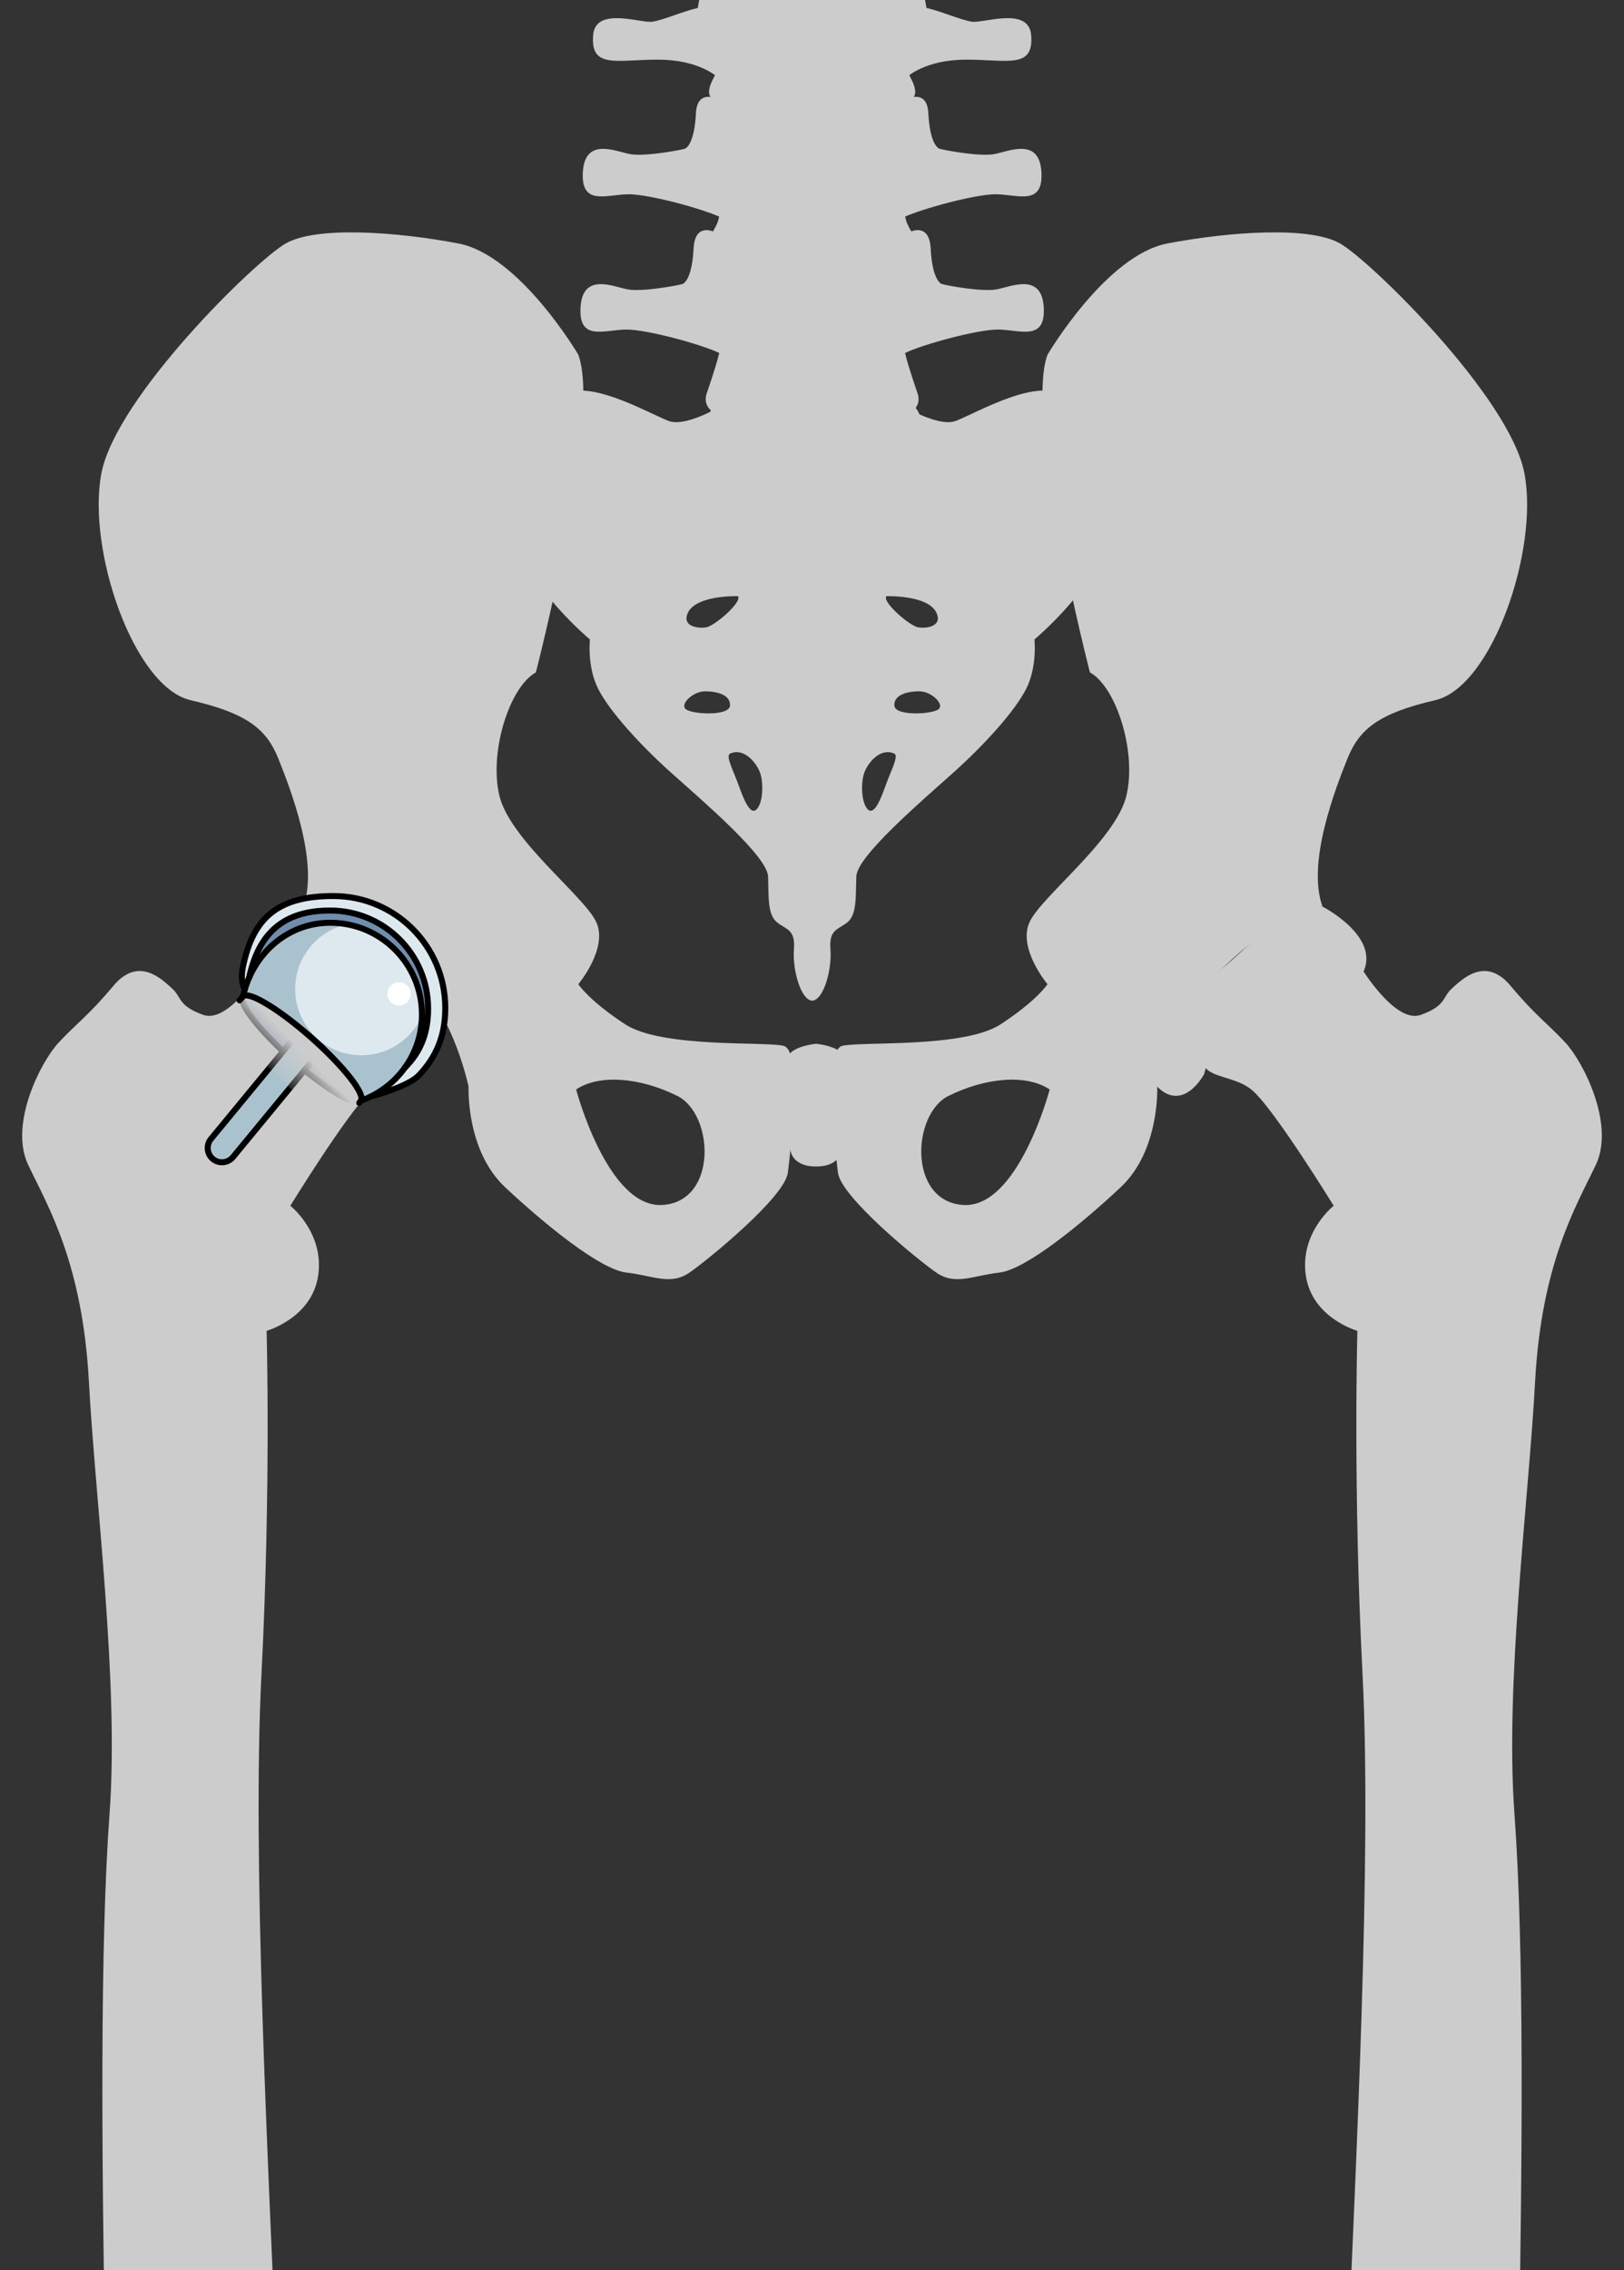<?xml version="1.0" encoding="utf-8"?>
<!-- Generator: Adobe Illustrator 16.0.0, SVG Export Plug-In . SVG Version: 6.00 Build 0)  -->
<!DOCTYPE svg PUBLIC "-//W3C//DTD SVG 1.1//EN" "http://www.w3.org/Graphics/SVG/1.1/DTD/svg11.dtd">
<svg version="1.1" id="Layer_1" xmlns="http://www.w3.org/2000/svg" xmlns:xlink="http://www.w3.org/1999/xlink" x="0px" y="0px"
	 width="270.619px" height="378.026px" viewBox="11.687 0.36 270.619 378.026" enable-background="new 11.687 0.36 270.619 378.026"
	 xml:space="preserve">
<rect x="11.687" y="0.36" width="270.619" height="378.026" fill="#333333" stroke="none"/>
<g>
	<defs>
		<rect id="SVGID_1_" x="11.687" y="0.36" width="270.619" height="378.026"/>
	</defs>
	<clipPath id="SVGID_2_">
		<use xlink:href="#SVGID_1_"  overflow="visible"/>
	</clipPath>
	<g clip-path="url(#SVGID_2_)">
		<g>
			<g>
				<g>
					<g>
						<g>
							<path fill="#CCCCCC" d="M142.247,174.511c-3.167-0.755-20.298,0.398-26.394-3.59c-6.09-3.991-7.799-6.671-7.799-6.671
								s5.116-6.094,2.926-10.482c-2.196-4.387-14.385-13.651-16.092-20.964c-1.704-7.314,1.707-18.042,6.095-20.476
								c0,0,10.974-42.418,7.071-52.901c0,0-9.75-16.576-19.99-18.526c-10.239-1.949-23.647-2.924-28.764,0
								c-5.119,2.922-28.279,25.596-30.716,38.27c-2.44,12.678,5.361,35.591,14.868,37.787c9.508,2.194,12.678,4.875,14.627,9.753
								c1.948,4.872,6.824,17.306,4.143,24.62c4.635-0.732,16.334,9.018,20.965,14.87c4.636,5.849,6.581,15.111,6.581,15.111
								s-0.484,10.589,6.096,16.753c6.585,6.163,15.848,13.719,20.235,14.209c4.388,0.485,7.312,2.192,10.48,0
								c3.167-2.197,15.914-12.602,16.396-16.661C143.465,191.553,145.416,175.263,142.247,174.511z M122.128,201.009
								c-9.188,0.631-14.438-19.229-14.438-19.229c3.939-2.622,10.72-1.967,16.847,1.06
								C130.661,185.87,131.319,200.378,122.128,201.009z"/>
						</g>
						<g>
							<g>
								<path fill="#CCCCCC" d="M55.491,161.5c0,0-5.678,9.382-9.929,7.862c-4.259-1.518-3.608-2.98-5.176-4.383
									c-1.569-1.4-5.545-5.532-9.768-0.493c-4.223,5.036-6.062,6.177-9.109,9.425c-3.047,3.247-8.334,13.673-5.13,20.418
									c3.203,6.742,9.05,16.29,10.12,36.062c1.064,19.775,5.045,50.164,3.443,71.991c-1.605,21.83-1.318,56.903-0.729,90.286
									c0.596,33.381,1.169,99.589-1.87,105.033c-3.036,5.447-8.896,5.153-9.019,13.181c-0.125,8.023,4.832,7.547,3.554,12.594
									c-1.274,5.047-1.479,8.203,2.765,5.74c4.246-2.468,6.25-2.851,6.25-2.851s5.854,4.917,10.301,4.656
									c4.443-0.262,18.243-0.783,18.243-0.783s1.817,5.934,9.194,5.821c7.375-0.114,13.034-2.509,12.59-9.834
									c4.49-7.565,4.42-22.906-5.458-24.622c-3.627-9.676-8.036-7.464-9.459-10.215c-1.423-2.748-7.058-60.688-8.468-95.572
									c-1.414-34.889-4.165-85.907-2.576-116.748c1.59-30.838,0.852-57.096,0.852-57.096s7.591-2.13,8.603-9.258
									c1.008-7.125-4.648-11.57-4.648-11.57s9.489-15.435,13.336-19.019c3.851-3.584,10.529-1.3,8.175-8.403
									c-2.353-7.106-10.171-9.562-15.882-8.019C59.991,167.253,57.311,160.301,55.491,161.5z"/>
							</g>
							<path fill="#CCCCCC" d="M232.072,151.331c0,0,10.483,5.359,6.338,11.702c-4.146,6.335-10.972,3.41-10.972,3.41
								s-6.578,0.486-9.994,3.169c-3.411,2.682-5.116,9.634-5.116,9.634s-3.418,6.456-7.806,2.065
								c-4.387-4.385,3.271-13.377,10.797-19.656C222.85,155.377,226.217,150.109,232.072,151.331z"/>
							<path fill="#CCCCCC" d="M151.317,195.614c0.481,4.06,13.229,14.464,16.396,16.661c3.17,2.192,6.097,0.485,10.482,0
								c4.389-0.49,13.65-8.046,20.234-14.209c6.582-6.165,6.092-16.753,6.092-16.753s1.951-9.263,6.586-15.111
								c4.631-5.853,16.33-15.603,20.963-14.87c-2.682-7.314,2.193-19.748,4.141-24.62c1.955-4.878,5.119-7.559,14.631-9.753
								c9.507-2.196,17.308-25.109,14.869-37.787c-2.438-12.675-25.598-35.348-30.719-38.271c-5.119-2.924-18.525-1.951-28.766,0
								c-10.234,1.951-19.986,18.526-19.986,18.526c-3.9,10.483,7.07,52.901,7.07,52.901c4.387,2.435,7.803,13.161,6.094,20.476
								c-1.707,7.312-13.895,16.577-16.086,20.964c-2.195,4.39,2.922,10.482,2.922,10.482s-1.707,2.68-7.801,6.671
								c-6.094,3.989-23.223,2.835-26.395,3.59C148.879,175.263,150.828,191.553,151.317,195.614z M169.758,182.841
								c6.127-3.026,12.91-3.682,16.846-1.06c0,0-5.25,19.859-14.438,19.229C162.979,200.378,163.635,185.87,169.758,182.841z"/>
							<g>
								<path fill="#CCCCCC" d="M238.5,161.5c0,0,5.682,9.382,9.932,7.862c4.258-1.518,3.607-2.98,5.172-4.383
									c1.572-1.4,5.547-5.532,9.77-0.493c4.219,5.036,6.062,6.177,9.107,9.425c3.049,3.247,8.338,13.673,5.131,20.418
									c-3.201,6.742-9.049,16.29-10.119,36.062c-1.066,19.775-5.049,50.164-3.443,71.991c1.607,21.83,1.322,56.903,0.726,90.286
									c-0.592,33.381-1.166,99.589,1.877,105.033c3.035,5.447,8.892,5.153,9.019,13.181c0.123,8.023-4.836,7.547-3.555,12.594
									c1.276,5.047,1.477,8.203-2.769,5.74c-4.246-2.468-6.248-2.851-6.248-2.851s-5.856,4.917-10.302,4.656
									c-4.446-0.262-18.243-0.783-18.243-0.783s-1.82,5.934-9.195,5.821c-7.375-0.114-13.028-2.509-12.584-9.834
									c-4.495-7.565-4.426-22.906,5.457-24.622c3.623-9.676,8.029-7.464,9.457-10.215c1.42-2.748,7.056-60.688,8.466-95.572
									c1.413-34.889,4.163-85.907,2.575-116.748c-1.588-30.838-0.854-57.096-0.854-57.096s-7.588-2.13-8.598-9.258
									c-1.01-7.125,4.648-11.57,4.648-11.57s-9.49-15.435-13.338-19.019s-10.527-1.3-8.174-8.403
									c2.356-7.106,10.174-9.562,15.881-8.019C234,167.253,236.68,160.301,238.5,161.5z"/>
							</g>
						</g>
						<path fill="#CCCCCC" d="M147.676,194.593c0,0,2.951,0.219,4.02-1.903c1.07-2.122,0.748-13.58,0.748-15.832
							c0-2.255-4.768-2.688-4.768-2.688s-4.776,0.434-4.776,2.688c0,2.252-0.32,13.71,0.749,15.832
							C144.719,194.812,147.676,194.593,147.676,194.593z"/>
					</g>
					<g>
						<g>
							<path fill="#CCCCCC" d="M189.135,66.37c-4.438-3.259-14.334,2.56-18.137,4.068c-3.267,1.296-10.529-3.486-10.529-3.486
								l-13.44-0.118l-13.45,0.118c0,0-7.264,4.782-10.522,3.486c-3.808-1.509-13.697-7.327-18.139-4.068
								c-4.438,3.255-10.021,15.122-7.485,23.614c2.536,8.491,12.561,16.869,12.561,16.869s-0.511,4.534,1.394,8.259
								c1.904,3.719,6.974,9.309,12.179,13.96c5.197,4.651,15.978,13.845,16.107,17.217c0.127,3.374-0.131,6.396,1.521,7.678
								c1.648,1.281,3.045,1.165,2.789,4.536c-0.252,3.375,1.142,8.376,3.048,8.494c1.901-0.118,3.295-5.119,3.042-8.494
								c-0.256-3.371,1.142-3.255,2.787-4.536c1.649-1.282,1.396-4.305,1.524-7.678c0.125-3.373,10.91-12.565,16.107-17.217
								c5.199-4.652,10.273-10.241,12.174-13.96c1.908-3.725,1.396-8.259,1.396-8.259s10.021-8.378,12.557-16.869
								C199.153,81.49,193.576,69.625,189.135,66.37z M126.098,103.095c0.612-3.739,8.574-3.458,8.574-3.458
								c0.678,1.059-3.947,4.962-5.289,5.186C128.045,105.046,125.84,104.697,126.098,103.095z M126.098,118.548
								c-1.338-0.779,1.035-3.069,3.042-3.069c2.009,0,4.257,0.558,4.2,2.342C133.277,119.608,127.438,119.329,126.098,118.548z
								 M137.777,135.119c-1.096,1.113-2.188-1.732-3.034-4.075c-0.849-2.345-2.187-4.83-1.402-5.191
								c2.31-1.06,4.375,1.509,4.984,3.13C138.936,130.602,138.874,134.003,137.777,135.119z M159.373,99.637
								c0,0,7.971-0.281,8.58,3.458c0.256,1.602-1.947,1.951-3.285,1.728C163.332,104.6,158.705,100.696,159.373,99.637z
								 M159.309,131.044c-0.844,2.343-1.939,5.188-3.035,4.075c-1.096-1.116-1.158-4.519-0.547-6.136
								c0.609-1.622,2.672-4.189,4.984-3.13C161.496,126.214,160.156,128.699,159.309,131.044z M167.953,118.548
								c-1.338,0.781-7.181,1.061-7.238-0.728c-0.062-1.784,2.188-2.342,4.191-2.342
								C166.918,115.479,169.287,117.769,167.953,118.548z"/>
							<path fill="#CCCCCC" d="M131.762,17.051c0,0-3.879-2.238-4.104,2.133c-0.222,4.374-1.267,5.74-1.861,5.941
								c-0.601,0.208-6.703,1.367-9.161,0.891c-2.457-0.48-7.444-2.801-7.82,2.938c-0.37,5.733,3.872,3.818,7.525,3.756
								c3.644-0.068,14.37,2.936,16.306,4.301C134.584,38.378,137.2,20.943,131.762,17.051z"/>
							<path fill="#CCCCCC" d="M162.278,17.051c0,0,3.882-2.238,4.103,2.133c0.223,4.374,1.268,5.74,1.863,5.941
								c0.596,0.208,6.7,1.367,9.162,0.891c2.454-0.48,7.446-2.801,7.817,2.938c0.373,5.733-3.871,3.818-7.521,3.756
								c-3.65-0.068-14.371,2.936-16.312,4.301C159.459,38.378,156.844,20.943,162.278,17.051z"/>
							<path fill="#CCCCCC" d="M130.695,38.979c0,0-3.208-1.637-3.426,2.734c-0.225,4.37-1.27,5.738-1.865,5.941
								c-0.592,0.204-6.701,1.363-9.155,0.889c-2.457-0.479-7.447-2.798-7.818,2.937c-0.375,5.739,3.871,3.826,7.519,3.756
								c3.647-0.066,14.372,2.937,16.311,4.305C134.189,60.905,136.135,42.872,130.695,38.979z"/>
							<path fill="#CCCCCC" d="M163.346,38.979c0,0,3.199-1.637,3.424,2.734c0.225,4.37,1.27,5.738,1.865,5.941
								c0.595,0.204,6.703,1.363,9.154,0.889c2.463-0.479,7.453-2.798,7.819,2.937c0.375,5.739-3.866,3.826-7.517,3.756
								c-3.649-0.066-14.375,2.937-16.311,4.305C159.846,60.905,157.908,42.872,163.346,38.979z"/>
							<path fill="#CCCCCC" d="M165.881,21.247c0,3.738-8.293,4.723-18.52,4.723s-18.517-0.984-18.517-4.723
								c0-3.739,8.29-5.135,18.517-5.135S165.881,17.508,165.881,21.247z"/>
							<path fill="#CCCCCC" d="M165.069,70.308c0,3.74-7.932,6.773-17.708,6.773c-9.781,0-17.711-3.033-17.711-6.773
								c0-3.739,7.93-6.77,17.711-6.77C157.139,63.538,165.069,66.569,165.069,70.308z"/>
							<path fill="#CCCCCC" d="M162.526,54.073c1.119-1.908,3.488-2.8,2.229-4.85c-4.146-0.745-17.619,3.691-17.736,3.731
								c-0.113-0.04-13.588-4.477-17.734-3.731c-1.261,2.05,1.111,2.941,2.229,4.85c1.115,1.914,0.192,5.193-2.052,11.772
								c-2.233,6.535,17.334,5.588,17.557,5.576c0.223,0.012,19.791,0.959,17.561-5.576
								C162.336,59.267,161.41,55.987,162.526,54.073z"/>
							<path fill="#CCCCCC" d="M165.881,47.431c0,3.736-8.293,5.54-18.52,5.54s-18.517-1.804-18.517-5.54
								c0-3.746,8.29-5.547,18.517-5.547S165.881,43.686,165.881,47.431z"/>
							<path fill="#CCCCCC" d="M163.123,27.505c1.344-0.614,3.055-2.526,1.045-3.893c-5.076,1.745-14.197,1.854-16.793,1.85v-0.007
								c0,0-0.127,0.003-0.354,0.007c-0.227-0.003-0.354-0.007-0.354-0.007v0.007c-2.593,0.005-11.717-0.104-16.789-1.85
								c-2.01,1.366-0.298,3.278,1.041,3.893c1.342,0.614,1.19,6.966,0.448,9.562c-0.744,2.594-4.606,5.511,0.149,7.102
								c4.907,1.645,13.657,1.336,15.505,1.25c1.849,0.087,10.597,0.395,15.507-1.25c4.754-1.59,0.893-4.508,0.148-7.102
								C161.93,34.471,161.785,28.12,163.123,27.505z"/>
							<g>
								<path fill="#CCCCCC" d="M130.064-26.318c0,0-2.332,0.34-1.662,5.405c-4.51,1.949-7.811,2.501-10.028,2.501
									s-8.155-1.63-8.155,3.466c0,5.092,5.396,3.579,8.442,3.579s7.457-1.021,12.021,2.24
									C134.842-14.949,137.123-24.188,130.064-26.318z"/>
								<path fill="#CCCCCC" d="M163.977-26.318c0,0,2.332,0.34,1.664,5.405c4.504,1.949,7.805,2.501,10.027,2.501
									c2.221,0,8.156-1.63,8.156,3.466c0,5.092-5.396,3.579-8.441,3.579c-3.041,0-7.455-1.021-12.033,2.24
									C159.199-14.949,156.92-24.188,163.977-26.318z"/>
								<path fill="#CCCCCC" d="M164.801-24.988c0-2.812-9.402-3.926-17.426-3.988v-0.003c-0.119,0-0.235,0-0.354,0.003
									c-0.114-0.003-0.237-0.003-0.354-0.003v0.003c-8.021,0.062-17.422,1.177-17.422,3.988c0,2.903,2.979,2.409,2.979,7.497
									c0,5.085-3.041,7.602-1.963,10.608c3.337-2.422,14.619-2.743,16.762-2.784c2.143,0.041,13.426,0.362,16.766,2.784
									c1.078-3.008-1.968-5.523-1.968-10.608C161.817-22.58,164.801-22.085,164.801-24.988z"/>
							</g>
							<g>
								<path fill="#CCCCCC" d="M129.555-2.004c0,0-1.003-0.275-1.584,3.688c-2.41,0.534-5.647,1.983-7.561,2.289
									c-1.912,0.303-9.47-2.59-9.881,2.21c-0.494,5.693,3.896,4.109,10.79,4.109c6.899,0,9.892,2.897,9.892,2.897
									S139.114,3.909,129.555-2.004z"/>
								<path fill="#CCCCCC" d="M164.479-2.004c0,0,1.008-0.275,1.59,3.688c2.406,0.534,5.647,1.983,7.56,2.289
									c1.91,0.303,9.473-2.59,9.887,2.21c0.488,5.693-3.9,4.109-10.797,4.109c-6.898,0-9.891,2.897-9.891,2.897
									S154.924,3.909,164.479-2.004z"/>
								<path fill="#CCCCCC" d="M165.881-4.364c0,3.74-8.293,4.724-18.52,4.724s-18.517-0.982-18.517-4.724s8.29-5.134,18.517-5.134
									S165.881-8.105,165.881-4.364z"/>
								<path fill="#CCCCCC" d="M164.801-1.25c-0.053-3.312-15.258-2.942-17.781-2.856c-2.522-0.085-17.727-0.454-17.776,2.856
									c-0.062,3.612,3.278,2.297,3.278,7.66c0,5.36-2.685,7-2.685,9.299c0,2.771,7.771,2.84,16.827,2.844l0,0
									c0.12,0,0.239,0,0.354,0c0.119,0,0.235,0,0.354,0l0,0c9.059-0.004,16.828-0.073,16.828-2.844c0-2.299-2.68-3.938-2.68-9.299
									C161.522,1.047,164.862,2.363,164.801-1.25z"/>
							</g>
						</g>
					</g>
				</g>
				<g>
					<path fill="#718DAD" d="M71.785,183.666c-0.887,1.004-5.993-2.072-11.406-6.864c-5.417-4.794-9.087-9.492-8.2-10.492
						c0.885-1,5.993,2.075,11.406,6.867C69,177.969,72.67,182.667,71.785,183.666z"/>
					<g>
						<g>
							<g id="XMLID_17_">
								<g>
									<path fill="#DEE9EF" d="M73.46,182.958c-0.534,0.28-1.098,0.505-1.672,0.717c0.884-1.012-2.795-5.701-8.2-10.489
										c-5.422-4.803-10.531-7.877-11.415-6.867c0.099-0.421,0.195-0.843,0.321-1.265c0.196-0.645,0.436-1.277,0.7-1.879
										c2.318-5.323,7.36-9.156,13.525-9.156c8.438,0,15.276,6.838,15.276,15.292c0,3.286-1.04,6.333-2.823,8.804l-0.014,0.016
										C77.7,180.177,75.75,181.848,73.46,182.958z"/>
									<path fill="#718DAD" d="M66.691,151.981c9.028,0,16.33,7.317,16.33,16.331c0,4.031-1.207,7.177-3.848,9.801
										c1.783-2.471,2.823-5.518,2.823-8.804c0-8.453-6.839-15.292-15.276-15.292c-6.165,0-11.207,3.833-13.525,9.156
										C54.785,155.815,58.87,151.981,66.691,151.981z"/>
									<path fill="#DEE9EF" d="M85.885,168.214c0,4.62-1.473,8.131-4.408,11.22c-1.854,1.951-8.017,3.524-8.017,3.524
										c2.289-1.11,4.239-2.781,5.7-4.83l0.014-0.016c2.641-2.625,3.848-5.771,3.848-9.801c0-9.014-7.302-16.331-16.33-16.331
										c-7.821,0-11.906,3.833-13.496,11.193c-0.266,0.603-0.504,1.235-0.7,1.879c0,0-0.869-1.037-0.321-3.734
										c1.726-8.425,6.122-11.752,15.065-11.752C77.532,149.567,85.885,157.921,85.885,168.214z"/>
								</g>
							</g>
						</g>
						<path fill="#AAC2CE" d="M71.916,176.089c-6.099,0-11.042-4.943-11.042-11.042c0-5.264,3.688-9.66,8.618-10.768
							c-0.901-0.165-1.825-0.263-2.771-0.263c-6.165,0-11.207,3.833-13.525,9.156c-0.266,0.603-0.504,1.235-0.7,1.879
							c-0.126,0.422-0.224,0.843-0.321,1.265c0.884-1.01,5.993,2.064,11.415,6.867c5.405,4.788,9.084,9.478,8.2,10.489
							c0.574-0.211,1.138-0.437,1.672-0.717c2.289-1.11,4.239-2.781,5.7-4.83l0.014-0.016c1.738-2.406,2.762-5.362,2.812-8.554
							C80.261,173.406,76.406,176.089,71.916,176.089z"/>
						<circle fill="#FFFFFF" cx="78.184" cy="165.867" r="1.934"/>
					</g>
					<path fill="#AAC2CE" d="M63.584,173.177c-0.562-0.498-1.123-0.974-1.678-1.435l-15.064,18.273
						c-0.834,1.013-0.693,2.51,0.321,3.346c0.443,0.364,0.979,0.542,1.51,0.542c0.684,0,1.365-0.293,1.837-0.863l14.952-18.139
						C64.866,174.332,64.237,173.756,63.584,173.177z"/>
					<g>
						<path fill="none" stroke="#000000" stroke-linecap="round" stroke-linejoin="round" stroke-miterlimit="10" d="M58.87,175.427
							c-4.57-4.286-7.492-8.212-6.691-9.117c0.885-1,5.993,2.075,11.406,6.867c5.416,4.792,9.086,9.49,8.2,10.489
							c-0.772,0.875-4.749-1.351-9.346-5.108"/>
						<path fill="none" stroke="#000000" stroke-linecap="round" stroke-linejoin="round" stroke-miterlimit="10" d="M52.178,166.31
							c1.488-6.88,7.217-12.29,14.543-12.29c8.439,0,15.279,6.841,15.279,15.282c0,6.659-4.275,12.271-10.216,14.364"/>
						<path fill="none" stroke="#000000" stroke-linecap="round" stroke-linejoin="round" stroke-miterlimit="10" d="
							M53.193,163.168c1.593-7.353,5.673-11.188,13.502-11.188c9.021,0,16.332,7.312,16.332,16.333c0,4.036-1.219,7.184-3.86,9.82"
							/>
						<path fill="none" stroke="#000000" stroke-linecap="round" stroke-linejoin="round" stroke-miterlimit="10" d="
							M73.459,182.959c0,0,6.166-1.581,8.018-3.525c2.941-3.088,4.41-6.605,4.41-11.213c0-10.305-8.35-18.653-18.648-18.653
							c-8.942,0-13.342,3.329-15.061,11.747c-0.554,2.704,0.32,3.744,0.32,3.744"/>
						<path fill="none" stroke="#000000" stroke-linecap="round" stroke-linejoin="round" stroke-miterlimit="10" d="
							M63.584,173.177c-0.562-0.498-1.123-0.974-1.678-1.435l-15.064,18.273c-0.834,1.013-0.693,2.51,0.321,3.346
							c0.443,0.364,0.979,0.542,1.51,0.542c0.684,0,1.365-0.293,1.837-0.863l14.952-18.139
							C64.866,174.332,64.237,173.756,63.584,173.177z"/>
					</g>
				</g>
				
					<linearGradient id="SVGID_3_" gradientUnits="userSpaceOnUse" x1="36.913" y1="194.569" x2="31.553" y2="189.376" gradientTransform="matrix(1 0 0 -1 24.945 369.745)">
					<stop  offset="0" style="stop-color:#CCCCCC"/>
					<stop  offset="0.944" style="stop-color:#CCCCCC;stop-opacity:0"/>
				</linearGradient>
				<path fill="url(#SVGID_3_)" d="M48.43,170.435l3.748-4.125c0.885-1,5.993,2.075,11.406,6.867c5.416,4.792,9.086,9.49,8.2,10.489
					l-4.696,4.688"/>
				<path fill="none" stroke="#000000" stroke-linecap="round" stroke-linejoin="round" stroke-miterlimit="10" d="M51.607,166.937
					l0.57-0.627c0.885-1,5.993,2.075,11.406,6.867c5.416,4.792,9.086,9.49,8.2,10.489l-0.224,0.341"/>
			</g>
		</g>
	</g>
</g>
</svg>
